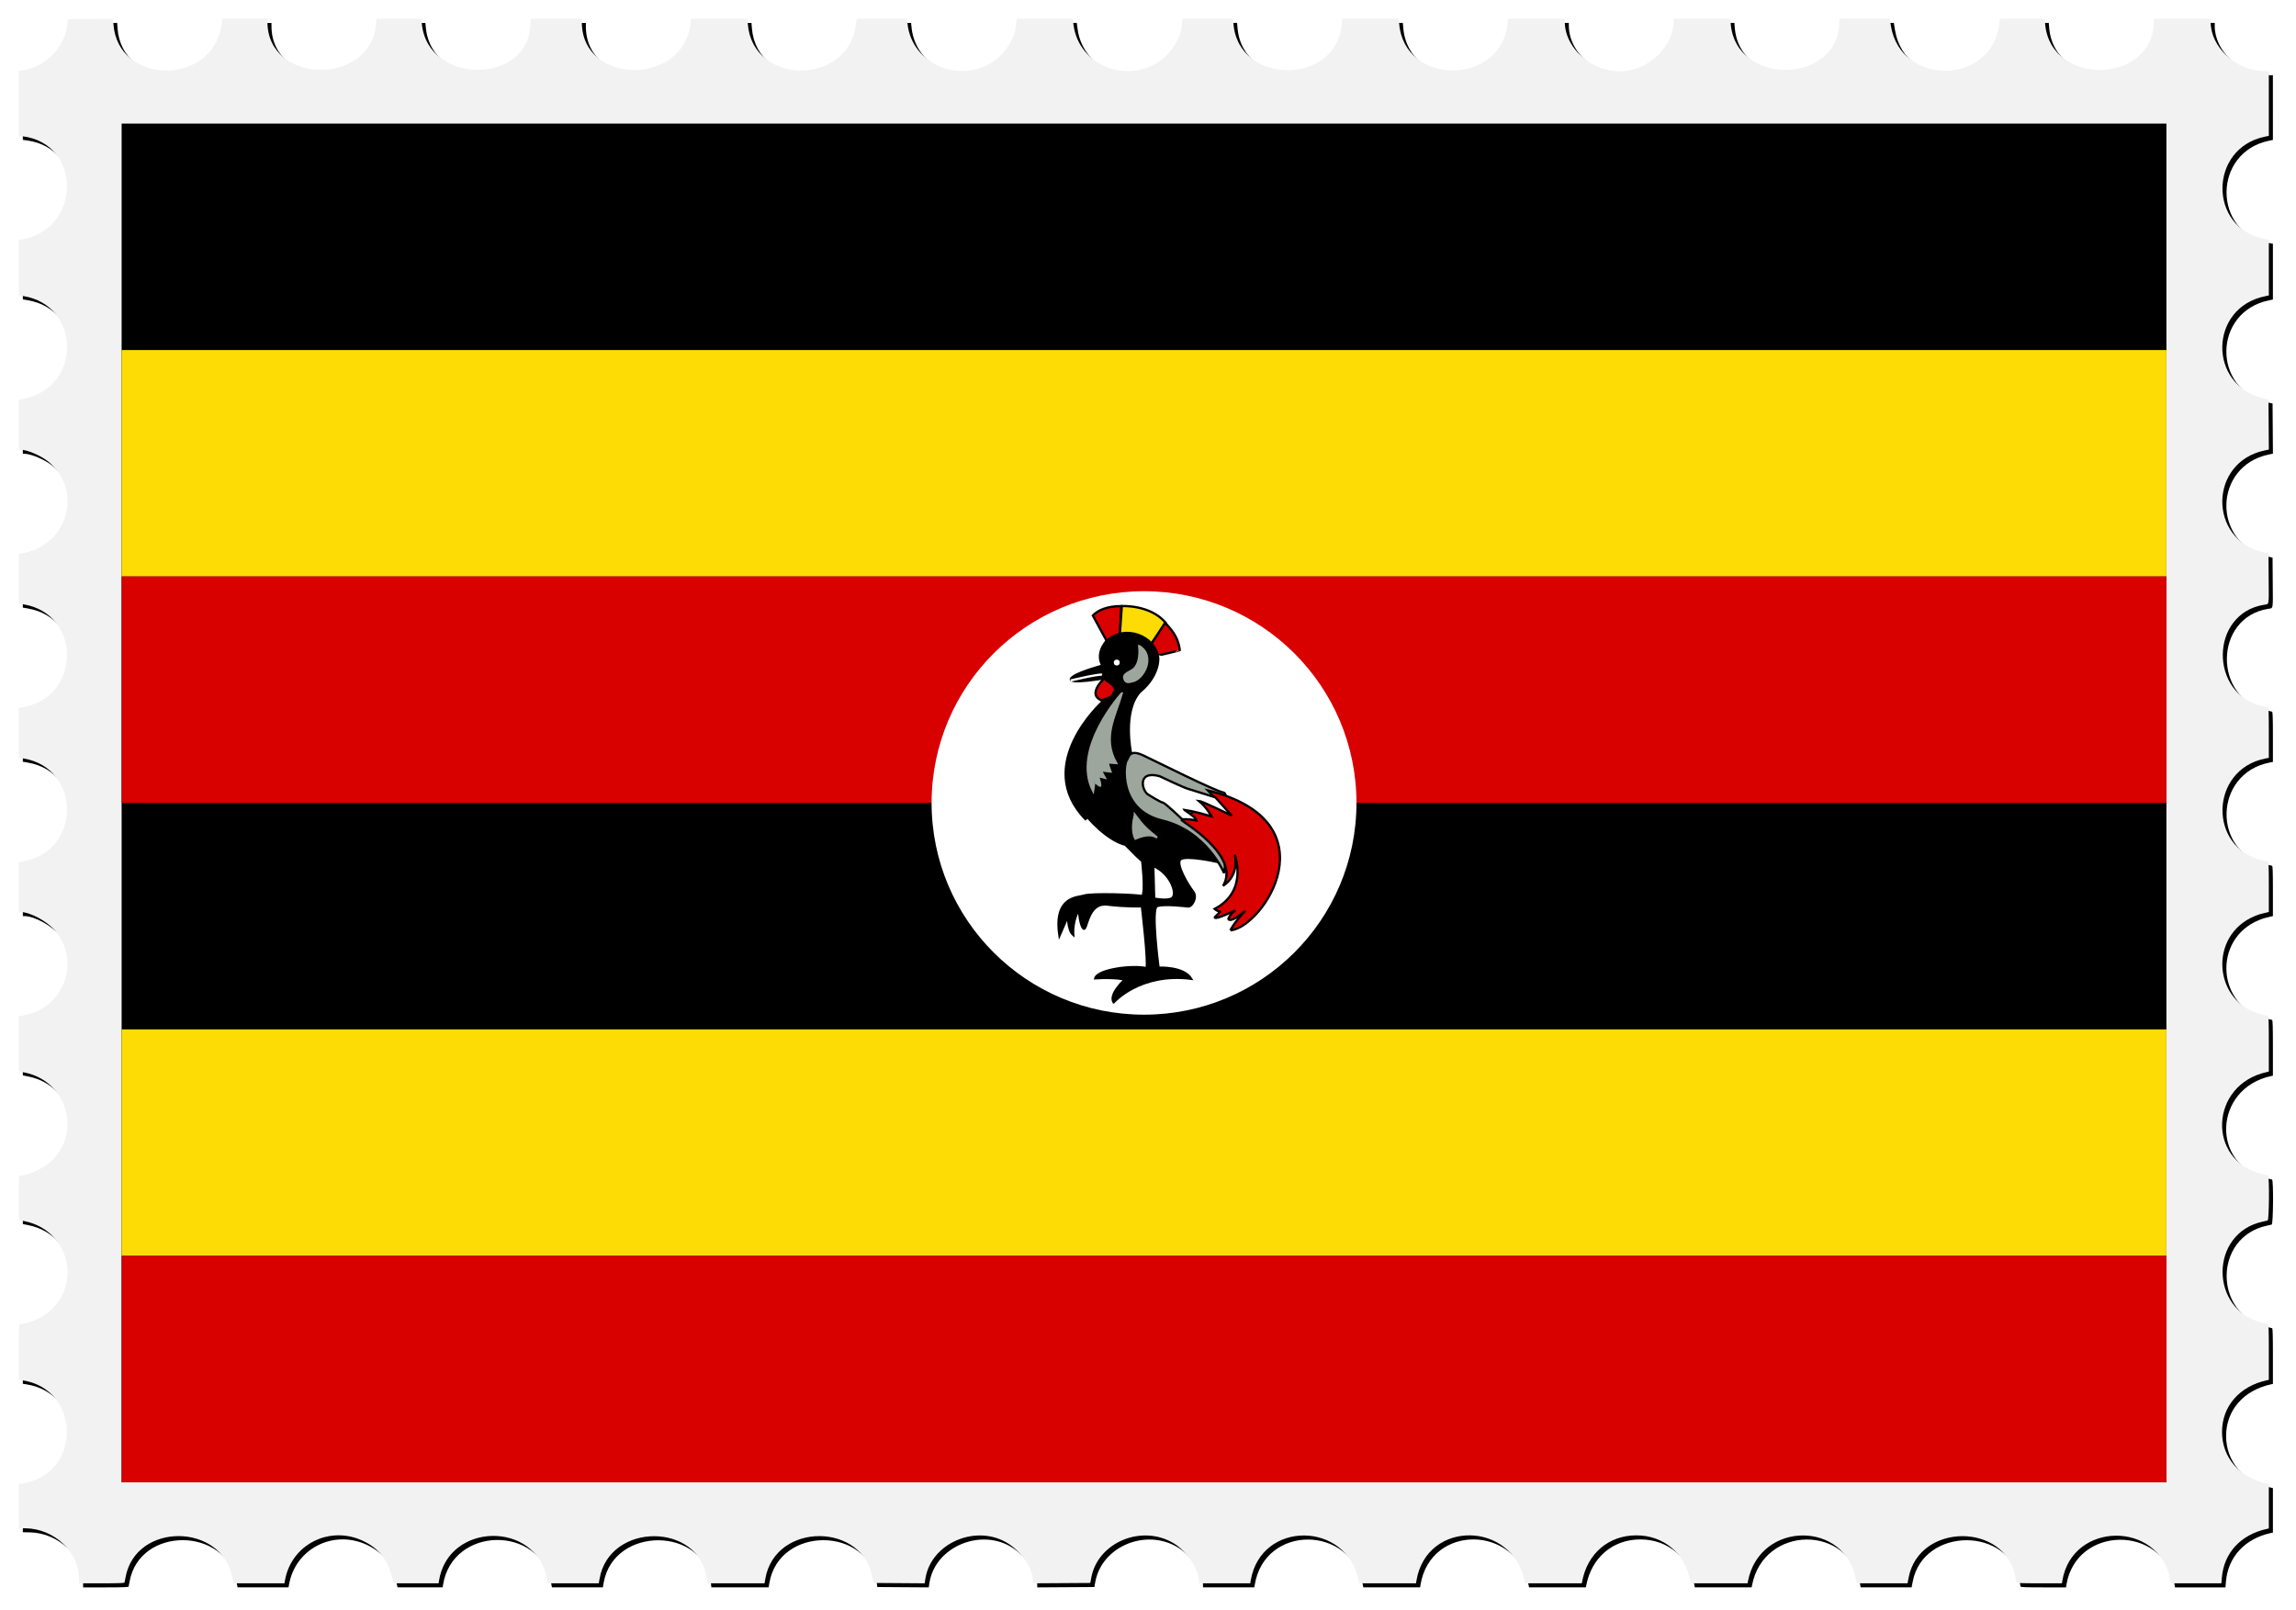 <?xml version="1.0" encoding="UTF-8" standalone="no"?>
<svg id="svg4137" xmlns:rdf="http://www.w3.org/1999/02/22-rdf-syntax-ns#" xmlns="http://www.w3.org/2000/svg" height="2350.9" viewBox="0 0 3352.047 2350.875" width="3352" version="1.1" xmlns:cc="http://creativecommons.org/ns#" xmlns:dc="http://purl.org/dc/elements/1.1/">
<defs id="defs4141">
<filter id="filter4699" style="color-interpolation-filters:sRGB" height="1.02" width="1.029" y="-.01" x="-.015">
<feGaussianBlur id="feGaussianBlur4701" stdDeviation="13.923"/>
</filter>
</defs>
<g id="g4184">
<path id="path4689" d="m82.308 3282.2c-0.989-39.5-35.333-76.2-71.441-76.2h-4.84v-41.5-41.5h3.542c92.315 0 95.886-150.89 3.756-158.68l-7.298-0.617v-32.673-32.673l8.831-1.176c88.423-11.773 89.723-143.65 1.558-157.99l-10.386-1.7v-36.75-36.75h3.542c92.358 0 95.93-150.88 3.756-158.68l-7.298-0.617v-41.353-41.353h3.542c32.139 0 63.994-28.277 71.534-63.5 9.82-45.9-27.203-95.5-71.26-95.5h-3.816v-41.362-41.362l6.75-0.684c91.162-9.234 91.652-150.57 0.548-158.27l-7.298-0.617v-41.206-41.206l7.385-0.624c90.231-7.627 90.222-150.71-0.011-158.34l-7.374-0.623v-36.728-36.728l3.125-0.625c1.719-0.344 4.337-0.625 5.818-0.625 15.126 0 39.423-14.074 50.863-29.463 36.836-49.549 8.741-120.77-50.766-128.69l-9.04-1.204v-40.703-40.703l2.25-0.603c1.238-0.332 3.796-0.609 5.686-0.617 16.181-0.064 39.8-13.527 51.767-29.507 37.492-50.063 7.612-122.91-52.954-129.09l-6.75-0.69v-36.682-36.682l8.831-1.176c89.495-11.916 88.546-150.57-1.081-157.85l-7.75-0.629v-41.214-41.214l6.33-0.649c92.07-9.5 90.76-158.69-1.395-158.69h-4.938v-37.5-37.5h5.34c91.384 0 92.718-150.07 1.41-158.65l-6.75-0.635v-32.71-32.71l7.25-0.617c91.283-7.77 88.713-158.68-2.698-158.68h-4.553v-32.79-32.79l10.298-1.633c88.403-14.023 86.169-151.44-2.561-157.54l-7.763-0.54 0.263-33.1 0.263-33.11 7.5-0.625c32.938-2.745 62.331-31.558 67.525-66.194l0.702-4.681h47.271 47.271l0.663 5.306c10.95 87.639 135.92 86.352 151.01-1.556l0.644-3.75h40.26 40.26l1.224 7.25c14.002 82.909 130.79 84.897 149.36 2.543l2.21-9.793h36.299 36.299v2.34c0 9.679 8.594 29.835 17.328 40.644 40.863 50.564 120.38 29.68 133.36-35.025l1.59-7.959h36.163 36.163l1.224 7.25c14.148 83.778 133.05 84.479 149.82 0.884l1.6-8.134h36.154 36.154l1.222 7.125c14.55 84.85 135.48 84.23 150.28-0.77l1.1-6.355h36.397 36.397v2.312c0 14.445 13.656 39.571 27.915 51.362 45.258 37.423 112.93 11.535 123.15-47.106l1.1-6.568h40.172 40.172l1.791 8.75c13.295 64.937 94.403 84.776 134.14 32.81 8.203-10.728 16.523-30.729 16.523-39.72 0-1.749 1.6-1.84 32.3-1.84h32.275l1.719 8.352c15.164 73.667 111.24 86.001 143.27 18.392 3.252-6.865 7.464-20.917 7.464-24.904 0-1.756 1.9-1.84 40.4-1.84h40.386l0.702 4.681c13.122 87.501 137.93 87.501 151.05 0l0.7-4.681 32.136 0 32.136 0 0.177 10.25c0.722 41.71 34.737 77.65 73.573 77.735l6.75 0.015v33.031c0 25.576-0.282 33.109-1.25 33.373-0.688 0.188-4.175 0.882-7.75 1.543-80.196 14.816-79.773 140.34 0.526 155.91l8.468 1.642v37.205 37.205l-3.75 0.644c-53.208 9.138-81.66 65.77-57.75 114.95 11.576 23.808 29.363 36.816 58.75 42.963l2.75 0.575v32.936 32.936l-3.75 0.595c-85.611 13.591-87.911 141.56-2.835 157.7l6.585 1.249v37.169 37.169l-6.602 1.15c-83.37 14.518-82.649 147.04 0.852 156.65l5.75 0.662v41.768 41.768l-6.75 1.173c-83.357 14.481-82.634 144.77 0.871 156.79l5.379 0.774 0.262 37.513 0.262 37.513-6.829 1.075c-52.942 8.336-80.993 76.343-50.392 122.17 13.163 19.714 37.111 35.198 54.439 35.198h2.781l-0.261 41.694-0.261 41.694-7.5 1.368c-51.829 9.456-78.704 73.815-50.328 120.53 11.652 19.182 38.186 36.718 55.558 36.718h2.77v37.455 37.455l-3.75 0.616c-88.653 14.565-87.852 141.13 1 157.99l2.75 0.522v41.436 41.436l-3.75 0.616c-89.183 14.652-87.988 140.61 1.5 158.07l2.25 0.439v41.462 41.462l-2.75 0.522c-40.865 7.752-67.25 38.754-67.25 79.016 0 40.3 26.347 71.257 67.25 79.016l2.75 0.522v41.462 41.462l-2.75 0.522c-88.901 16.865-89.702 143.42-1 157.99l3.75 0.616v37.205 37.205l-8.468 1.642c-80.17 15.548-80.594 141.31-0.526 155.92 3.575 0.652 7.062 1.34 7.75 1.528 0.968 0.265 1.25 7.788 1.25 33.328v32.986l-3.75 0.616c-86.557 14.22-88.16 140.47-2 157.48l5.75 1.135v36.785 36.785l-8.25 0.685c-36.224 3.006-62.939 27.718-71.193 65.853l-0.595 2.75h-32.462-32.462l-0.595-2.75c-8.679-40.097-37.999-65.588-75.443-65.588-37.472 0-66.758 25.46-75.443 65.588l-0.595 2.75h-40.512c-31.573 0-40.583-0.276-40.832-1.25-0.176-0.688-1.07-4.4-1.987-8.25-18.498-77.675-130.95-77.294-147.63 0.5-0.648 3.025-1.395 6.287-1.659 7.25-0.621 2.265-65.151 2.756-65.728 0.5-0.176-0.688-1.07-4.4-1.987-8.25-19.507-81.91-130.98-76.863-149.07 6.75l-0.595 2.75h-40.512c-31.547 0-40.594-0.277-40.88-1.25-0.202-0.688-1.083-4.4-1.958-8.25-16.419-72.239-116.12-79.512-143.92-10.5-2.37 5.883-3.109 8.377-5.107 17.25l-0.619 2.75h-36.512c-28.347 0-36.594-0.28-36.88-1.25-0.202-0.688-1.094-4.4-1.982-8.25-18.36-79.578-132.17-76.705-148.56 3.75l-1.171 5.75h-36.46c-28.306 0-36.543-0.28-36.828-1.25-0.202-0.688-1.091-4.375-1.977-8.194-18.104-78.1-134.98-76.566-148.1 1.944-1.394 8.344 2.751 7.556-38.214 7.262l-36.578-0.262-1.815-7.693c-19.11-80.998-132.04-79.136-148.85 2.455l-1.187 5.762-36.576-0.262-36.576-0.262-1.815-7.693c-19.112-81.007-132.04-79.154-148.84 2.443l-1.184 5.75h-40.701-40.701l-1.234-6.504c-15.555-81.999-132.26-81.41-149.18 0.754l-1.184 5.75-47.179-0.01-47.179-0.01-0.218-8.745z" transform="matrix(0 1 1 0 27.416 27.416)" filter="url(#filter4699)"/>
<path id="path4687" d="m3303.7 103.72c-39.592-0.989-76.244-35.333-76.244-71.442v-4.84h-41.5-41.5v3.542c0 92.315-150.89 95.886-158.68 3.756l-0.617-7.298h-32.673-32.673l-1.176 8.831c-11.773 88.423-143.65 89.723-157.99 1.558l-1.69-10.385h-36.75-36.75v3.542c0 92.358-150.88 95.93-158.68 3.756l-0.617-7.298h-41.353-41.353v3.542c0 32.139-28.277 63.994-63.5 71.534-45.882 9.821-95.5-27.203-95.5-71.259v-3.816h-41.362-41.362l-0.684 6.75c-9.234 91.163-150.57 91.652-158.27 0.548l-0.617-7.298h-41.206-41.206l-0.624 7.385c-7.627 90.231-150.71 90.222-158.34-0.011l-0.623-7.374h-36.728-36.728l-0.625 3.125c-0.344 1.719-0.625 4.337-0.625 5.818 0 15.126-14.074 39.423-29.463 50.863-49.549 36.837-120.77 8.741-128.69-50.766l-1.204-9.04h-40.703-40.703l-0.603 2.25c-0.332 1.238-0.609 3.796-0.617 5.686-0.064 16.181-13.527 39.8-29.507 51.767-50.063 37.492-122.91 7.612-129.09-52.954l-0.69-6.75h-36.682-36.682l-1.176 8.831c-11.916 89.495-150.57 88.546-157.85-1.081l-0.629-7.75h-41.214-41.214l-0.648 6.33c-9.433 92.073-158.63 90.764-158.63-1.395v-4.938h-37.5-37.5v5.34c0 91.384-150.07 92.718-158.65 1.41l-0.635-6.75h-32.71-32.71l-0.617 7.25c-7.766 91.281-158.68 88.716-158.68-2.697v-4.553h-32.79-32.79l-1.633 10.298c-14.08 88.404-151.5 86.174-157.6-2.557l-0.534-7.763-33.106 0.263-33.106 0.263-0.625 7.5c-2.745 32.939-31.558 62.331-66.194 67.525l-4.681 0.702v47.271 47.271l5.306 0.663c87.639 10.95 86.352 135.92-1.556 151.01l-3.75 0.644v40.26 40.26l7.25 1.224c82.909 14.002 84.897 130.79 2.543 149.36l-9.793 2.208v36.299 36.299h2.34c9.679 0 29.835 8.594 40.644 17.328 50.564 40.863 29.68 120.38-35.025 133.36l-7.959 1.596v36.163 36.163l7.25 1.224c83.778 14.148 84.479 133.05 0.884 149.82l-8.134 1.631v36.154 36.154l7.125 1.222c84.85 14.55 84.23 135.48-0.77 150.28l-6.355 1.107v36.397 36.397h2.312c14.445 0 39.571 13.656 51.362 27.915 37.423 45.258 11.535 112.93-47.106 123.15l-6.568 1.144v40.172 40.172l8.75 1.791c64.937 13.295 84.776 94.403 32.81 134.14-10.728 8.203-30.729 16.523-39.72 16.523-1.749 0-1.84 1.602-1.84 32.275v32.275l8.352 1.719c73.667 15.164 86.001 111.24 18.392 143.27-6.865 3.252-20.917 7.464-24.904 7.464-1.756 0-1.84 1.837-1.84 40.386v40.386l4.681 0.702c87.501 13.122 87.501 137.93 0 151.05l-4.681 0.702 0 32.136 0 32.136 10.25 0.177c41.71 0.722 77.65 34.737 77.735 73.573l0.015 6.75h33.031c25.576 0 33.109-0.282 33.373-1.25 0.188-0.688 0.882-4.175 1.543-7.75 14.816-80.196 140.34-79.773 155.91 0.526l1.642 8.468h37.205 37.205l0.644-3.75c9.138-53.208 65.77-81.66 114.95-57.75 23.808 11.576 36.816 29.363 42.963 58.75l0.575 2.75h32.936 32.936l0.595-3.75c13.591-85.611 141.56-87.911 157.7-2.835l1.249 6.585h37.169 37.169l1.15-6.602c14.518-83.37 147.04-82.649 156.65 0.852l0.662 5.75h41.768 41.768l1.173-6.75c14.481-83.357 144.77-82.634 156.79 0.871l0.774 5.379 37.513 0.262 37.513 0.262 1.075-6.829c8.336-52.942 76.343-80.993 122.17-50.392 19.714 13.163 35.198 37.111 35.198 54.439v2.781l41.694-0.261 41.694-0.261 1.368-7.5c9.456-51.829 73.815-78.704 120.53-50.328 19.182 11.652 36.718 38.186 36.718 55.558v2.77h37.455 37.455l0.616-3.75c14.565-88.653 141.13-87.852 157.99 1l0.522 2.75h41.436 41.436l0.616-3.75c14.652-89.183 140.61-87.988 158.07 1.5l0.439 2.25h41.462 41.462l0.522-2.75c7.752-40.865 38.754-67.25 79.016-67.25 40.3 0 71.257 26.347 79.016 67.25l0.522 2.75h41.462 41.462l0.522-2.75c16.865-88.901 143.42-89.702 157.99-1l0.616 3.75h37.205 37.205l1.642-8.468c15.548-80.17 141.31-80.594 155.92-0.526 0.652 3.575 1.34 7.062 1.528 7.75 0.265 0.968 7.788 1.25 33.328 1.25h32.986l0.616-3.75c14.22-86.557 140.47-88.16 157.48-2l1.135 5.75h36.785 36.785l0.685-8.25c3.006-36.224 27.718-62.939 65.853-71.193l2.75-0.595v-32.462-32.462l-2.75-0.595c-40.097-8.679-65.588-37.999-65.588-75.443 0-37.472 25.46-66.758 65.588-75.443l2.75-0.595v-40.512c0-31.573-0.276-40.583-1.25-40.832-0.688-0.176-4.4-1.07-8.25-1.987-77.675-18.498-77.294-130.95 0.5-147.63 3.025-0.648 6.287-1.395 7.25-1.659 2.265-0.621 2.756-65.151 0.5-65.728-0.688-0.176-4.4-1.07-8.25-1.987-81.91-19.507-76.863-130.98 6.75-149.07l2.75-0.595v-40.512c0-31.547-0.277-40.594-1.25-40.88-0.688-0.202-4.4-1.083-8.25-1.958-72.239-16.419-79.512-116.12-10.5-143.92 5.883-2.37 8.377-3.109 17.25-5.107l2.75-0.619v-36.512c0-28.347-0.28-36.594-1.25-36.88-0.688-0.202-4.4-1.094-8.25-1.982-79.578-18.36-76.705-132.17 3.75-148.56l5.75-1.171v-36.46c0-28.306-0.28-36.543-1.25-36.828-0.688-0.202-4.375-1.091-8.194-1.977-78.1-18.104-76.566-134.98 1.944-148.1 8.344-1.394 7.556 2.751 7.262-38.214l-0.262-36.578-7.693-1.815c-80.998-19.11-79.136-132.04 2.455-148.85l5.762-1.187-0.262-36.576-0.262-36.576-7.693-1.815c-81.007-19.112-79.154-132.04 2.443-148.84l5.75-1.184v-40.701-40.701l-6.504-1.234c-81.999-15.555-81.41-132.26 0.754-149.18l5.75-1.184-0.01-47.179-0.01-47.179-8.745-0.218z" fill="#f2f2f2"/>
<g id="g4178" transform="matrix(3.317 0 0 3.306 177.58 180.4)">
<rect id="rect4" y="0" x="0" height="600" width="900"/>
<rect id="rect6" height="100" width="900" y="100" x="0" fill="#fcdc04"/>
<rect id="rect8" height="100" width="900" y="200" x="0" fill="#d90000"/>
<rect id="rect10" height="100" width="900" y="400" x="0" fill="#fcdc04"/>
<rect id="rect12" height="100" width="900" y="500" x="0" fill="#d90000"/>
<circle id="circle14" cy="300" cx="450" r="93.5" fill="#fff"/>
<g id="g16" stroke="#000">
<path id="path18" fill="#d90000" d="m433.52 228.39-6.064-11.17c2.34-2.34 6.277-4.149 12.554-4.149 0 0.426-0.638 12.234-0.638 12.234z"/>
<path id="path20" fill="#fcdc04" d="m439.37 225.41 0.851-12.341s12.554-0.744 19.362 7.447c0.106-0.106-6.702 9.574-6.702 9.574z"/>
<path id="path22" fill="#d90000" d="m453.1 229.99 6.17-9.574c4.149 4.362 5.851 7.447 6.489 12.128 0.106 0.106-9.787 2.447-9.787 2.34 0-0.106-2.766-4.787-2.872-4.894z"/>
<path id="path24" d="m436.61 388.07s11.596-13.298 34.149-10.425c-3.404-5.532-14.362-4.894-14.362-4.894s-3.404-25.851-0.745-27.128c2.659-1.277 13.936 0.106 13.936 0.106 1.489 0 4.043-4.043 2.022-6.596-2.022-2.554-7.979-12.341-5.532-14.256 2.447-1.915 15.745 1.064 15.745 1.064l-37.553-48.085s-3.83-18.085 3.83-26.809c9.256-7.66 8.298-15.958 7.979-15.851-1.277-8.405-14.042-14.469-22.66-6.702-5.107 6.17-1.702 10.851-1.702 10.851s-13.404 3.617-13.936 5.957c-0.532 2.341 15.107-0.425 15.107-0.425l-1.49 10.745s-30.426 27.659-7.128 51.596c0.213-0.106 0.745-1.064 0.745-1.064s8.192 10.107 16.808 12.341c8.085 8.298 7.341 7.021 7.341 7.021s1.595 13.086 0.106 15.639c-2.022-0.638-22.66-1.383-25.746-0.213-2.766 0.851-13.404 0.319-10.745 17.66 2.021-4.681 3.83-8.83 3.83-8.83s-0.319 6.276 2.235 8.511c-0.426-6.596 2.446-11.064 2.446-11.064s0.532 7.234 2.127 8.297c1.596 1.064 1.596-11.702 10.426-10.638 8.829 1.064 15.213 0.745 15.213 0.745s2.979 25 2.021 27.341c-6.384-1.49-21.596 0.638-22.553 4.468 8.936-0.532 13.086 0.531 13.086 0.531s-7.234 6.384-5 10.107z"/>
<path id="path26" fill="#9ca69c" stroke="#9ca69c" d="m440.19 251.66s-22.139 24.402-12.588 43.075c0.508-2.604 0.287-4.24 0.606-4.134-0.532-0.319 2.745 2.247 2.496 1.747 0.07-1.35-0.998-4.243-0.998-4.243 0.998 0.249 1.997 0.5 2.996 0.749-0.582-1.082-1.166-2.163-1.748-3.245 1.415 0.167 2.829 0.332 4.244 0.499 0 0-1.498-3.994-0.998-3.994 0.499 0 3.494 0.249 3.494 0.249-6.296-11.299-0.357-20.682 2.496-30.704z"/>
<path id="path28" fill="#9ca69c" stroke="#9ca69c" d="m447.88 230.73s1.171 8.405-3.404 10.851c-0.745 0.532-3.617 1.49-3.191 3.192 0.532 2.34 1.808 1.915 3.617 1.489 4.787-0.851 10.319-11.064 2.979-15.532z"/>
<circle id="circle30" cy="238" cx="438" r="1.8" fill="#fff"/>
<path id="path32" fill="#d90000" d="m432.56 244.99c-1.171 0.958-7.34 7.341-1.277 9.681 6.277-1.702 4.575-2.872 5.958-4.255 0.036-2.872-3.121-3.617-4.681-5.426z"/>
<path id="path34" fill="#9ca69c" stroke="#9ca69c" d="m445.97 305.31c-0.319 1.383-1.702 6.489 0.213 10.425 5.319-2.234 7.766-1.596 9.575-0.426-4.361-3.511-6.064-5-9.788-10z"/>
<path id="path36" fill="#fff" stroke="#fff" d="m455.12 329.46 0.319 11.915s4.149 0.745 6.064 0c1.915-0.745-0.106-8.298-6.383-11.915z"/>
<path id="path38" fill="#9ca69c" d="m485.22 330.94s-7.66-18.511-27.234-23.192c-19.575-4.681-17.022-25.532-15.426-26.809 0.851-1.809 1.49-4.575 7.128-1.915 5.639 2.659 31.596 15.744 35.32 16.383 3.723 0.638 0.532 35.958 0.213 35.533z"/>
<path id="path40" fill="#d90000" d="m466.61 307.65c-0.319 0.213 26.17 15.638 18.192 28.936 7.554-5 5.107-13.723 5.107-13.723s6.17 16.064-8.83 23.937c1.596 1.383 2.66 1.063 2.66 1.063l-2.554 2.554s-1.171 1.915 8.937-2.979c-2.767 2.235-2.979 3.83-2.979 3.83s0.744 2.128 7.34-3.617c-5.319 5.745-6.49 8.724-6.49 8.617 14.362-1.277 45.639-47.979-9.893-61.809 2.979 3.086 2.553 2.66 2.553 2.66z"/>
<path id="path42" fill="#fff" d="m467.78 303.07c3.617 2.553 4.893 3.404 5.319 4.681-3.298-0.744-6.276-0.532-6.276-0.532s-7.128-6.808-8.405-7.34c-0.958 0-6.489-3.511-6.489-3.511-2.766-1.383-5.319-10.957 4.894-8.192 10.531 5 12.021 5.426 12.021 5.426 4.185 1.312 8.369 2.624 12.554 3.936 2.412 2.695 4.822 5.39 7.234 8.085 0 0-12.872-6.384-14.468-6.49 3.511 2.872 5.532 6.808 5.532 6.808-4.078-1.171-7.624-2.234-11.915-2.872z"/>
<path id="path44" stroke="#fff" d="m417.67 245.94s12.341-2.979 13.83-2.553"/>
</g>
</g>
</g>
</svg>
